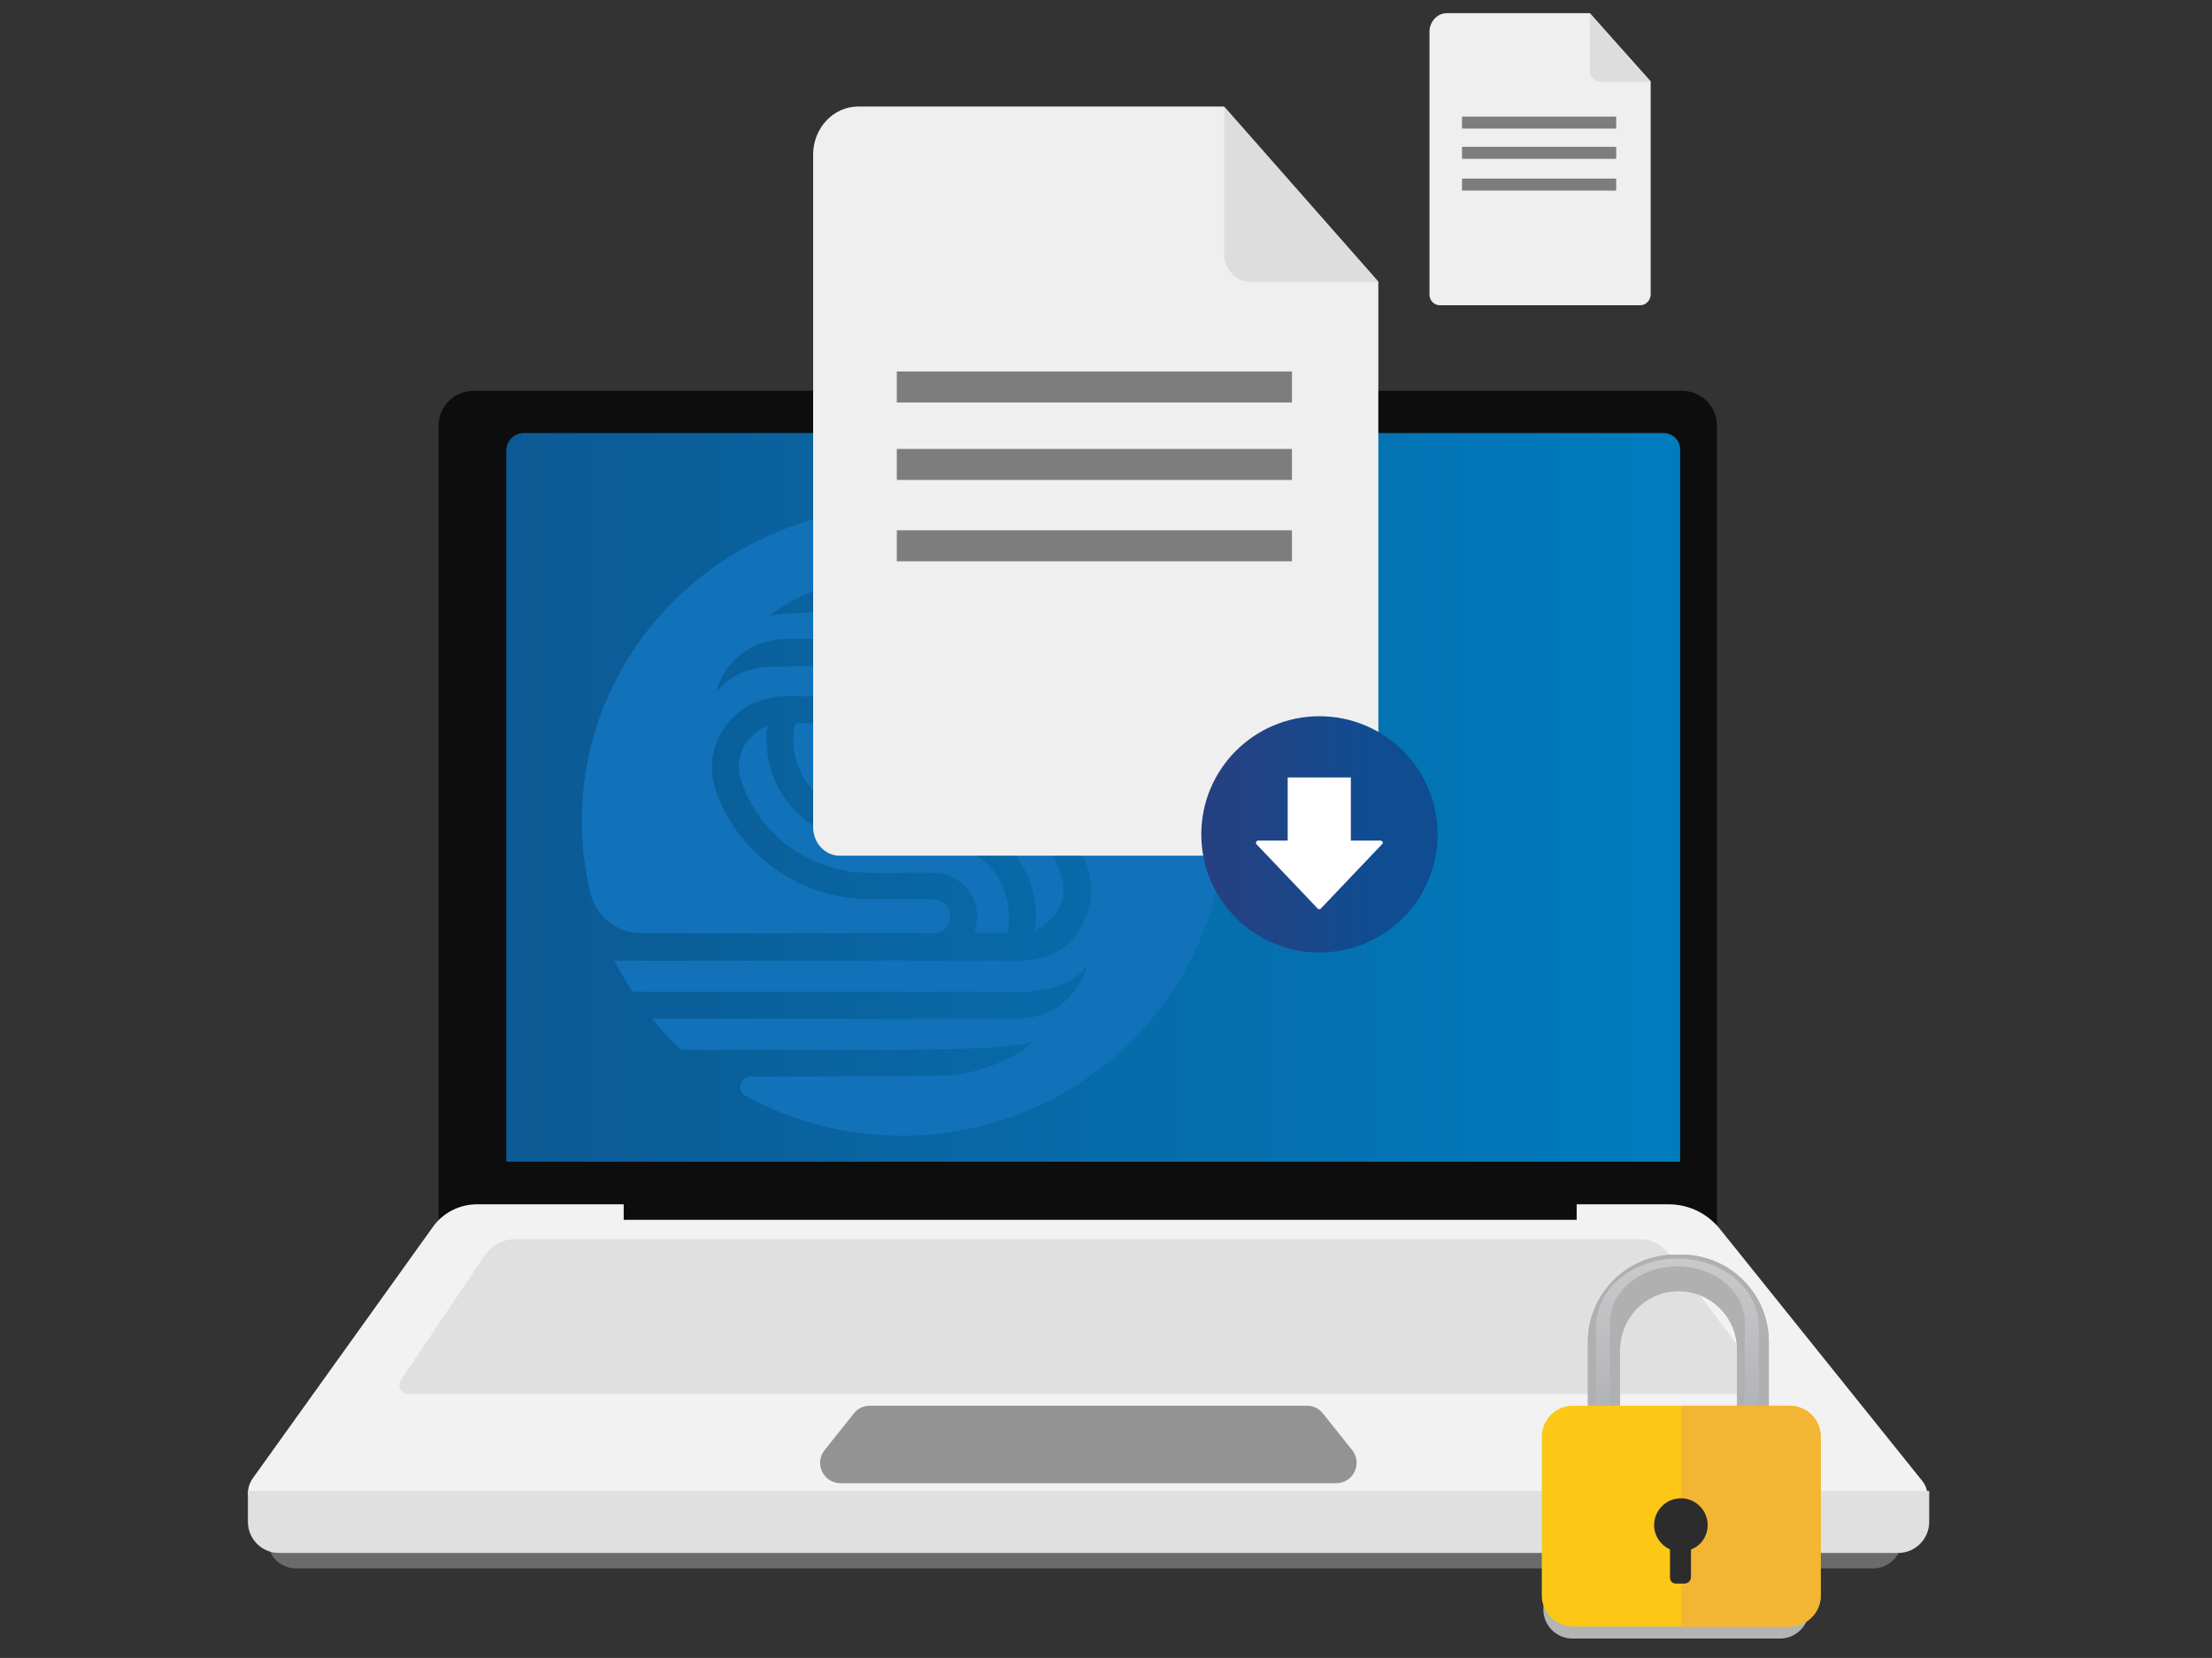 <svg xmlns="http://www.w3.org/2000/svg" xmlns:xlink="http://www.w3.org/1999/xlink" id="Layer_1" x="0px" y="0px" viewBox="0 0 571 428" style="enable-background:new 0 0 571 428;" xml:space="preserve"><rect x="0" y="0" width="571" height="428" fill="#333333" stroke="none"/> <style type="text/css"> .st0{display:none;fill:#DCE9F3;} .st1{fill:#6B6B6B;} .st2{fill:#0D0D0D;} .st3{fill:url(#SVGID_1_);} .st4{opacity:5.000000e-02;} .st5{fill:#1172BA;} .st6{fill:#F2F2F3;} .st7{fill:#F0EFEF;} .st8{fill:#DDDDDD;} .st9{fill:#7D7D7D;} .st10{fill:url(#SVGID_2_);} .st11{fill:#FFFFFF;} .st12{fill:#E0E0E0;} .st13{fill:#B0B0B0;} .st14{fill:url(#SVGID_3_);} .st15{fill:#B3B4B4;} .st16{fill:#FDC716;} .st17{fill:#F3B534;} .st18{fill:#3A3A3A;} .st19{opacity:0.25;} .st20{fill:#030203;} .st21{fill:#4C4C4D;} .st22{fill:#939393;} </style> <polyline class="st0" points="366,35 5.6,393.8 565.6,328.6 366,35 "></polyline> <g id="Hero_Graphic"> <g> <g> <path class="st1" d="M76.5,404.9h407c4.1,0,7.5-3.4,7.5-7.5l0,0c0-4.1-3.4-7.5-7.5-7.5h-407c-4.1,0-7.5,3.4-7.5,7.5l0,0 C69,401.5,72.3,404.9,76.5,404.9z"></path> </g> </g> <path class="st2" d="M434.2,326.9h-312c-4.9,0-9-4-9-9v-208c0-5,4.1-9,9-9h312c5,0,9,4,9,9v208 C443.2,322.8,439.2,326.9,434.2,326.9z"></path> <g> <g> <linearGradient id="SVGID_1_" gradientUnits="userSpaceOnUse" x1="130.7" y1="224.15" x2="433.7" y2="224.15" gradientTransform="matrix(1 0 0 -1 0 430)"> <stop offset="0" style="stop-color:#0D5E9B"></stop> <stop offset="1" style="stop-color:#0082C7"></stop> </linearGradient> <path class="st3" d="M433.7,299.9h-303V116.3c0-2.5,2-4.5,4.5-4.5h294.3c2.3,0,4.2,1.9,4.2,4.2V299.9z"></path> </g> <g class="st4"> <path d="M433.7,299.9h-303V116.3c0-2.5,2-4.5,4.5-4.5h294.3c2.3,0,4.2,1.9,4.2,4.2V299.9z"></path> </g> </g> <g> <path class="st5" d="M245.8,186.6c-7.2,0.2-14.4,0.1-21.7,0.1c-2,0.4-3.5,1.7-4.2,3.6c0.2,1.2,0.2,2.5,1,3.5 c0.7,1,1.8,1.5,2.8,1.9c6.9,0,20.7,0.2,20.7,0.2c15.8,1,30.2,11.9,35.7,26.3c1.7,3.8,2.1,8.2,1,12.2c-0.3,1-3.1,13.6-17.7,13.6 c-4.1-0.1-28.2,0.1-32.3-0.1c-6.3,0.2-49.3,0.1-72.5,0.1c1.4,2.8,3,5.4,4.7,8c25.8,0,63.2,0,70.7,0c0.6,0,1.3,0.1,1.9,0.1 c9.9-0.3,19.7,0,29.6-0.1c3.6-0.4,7.3-0.9,10.4-2.7c1.9-1,3.2-2.5,4.7-3.9c-1.6,6.3-6.8,11.6-13.3,13c-1.5,0.4-3.1,0.6-4.6,0.6 c-5.4,0-10.9,0-16.3,0c-6.2,0-12.5,0-18.7,0c-5.5,0-35.7,0-59.4,0c2.3,2.8,4.9,5.5,7.6,8c22.8,0,48.1,0,53.8,0.1 c7.3-0.2,14.7,0,22-0.5c5.1-0.2,10.2-0.4,15.1-1.6c-5.6,4.7-12.9,7.4-20.2,8.5c-2.3,0.3-28.2,0.4-52.8,0.4c-2.8,0-3.8,3.6-1.3,5 c12,6.6,25.8,10.3,40.5,10.3c45.5,0,83.1-36.8,83-81.3c0-4.8-0.5-9.5-1.3-14c-1.1-6.3-6.7-10.9-13.3-10.9 C280.3,186.8,249.6,186.8,245.8,186.6z"></path> <path class="st5" d="M213.9,186.7c-2.9,0-5.7,0-8.6,0c-0.2,1-0.4,2-0.5,3c-0.3,5.3,1.5,10.7,5.3,14.5c3.4,3.6,8.3,5.9,13.3,6.2 c2.4,0.1,4.7,0,7.1,0c2.9,0,5.9,0,8.8,0c8.8-0.5,17.6,3.5,22.8,10.4c4.3,5.4,6,12.5,5.1,19.3c4.5-1.9,7.7-6.5,7.3-11.4 c-0.5-3.7-2.3-7.2-4.2-10.4c-4.3-6.7-10.9-11.8-18.6-14.3c-7.4-2.6-15.3-1.5-23-1.8c-3.7,0.2-7.7,0.4-10.8-1.9 C213.6,197.6,211.9,191.6,213.9,186.7z"></path> <path class="st5" d="M246.1,218c-2.4-0.7-24.6-0.5-28.5-1.6c-7.6-1.9-14.1-7.3-17.3-14.3c-2.2-4.5-2.8-9.7-2.3-14.7 c-2,1-3.9,2.3-5.2,4.1c-2.1,2.9-2.6,6.7-1.5,10c2.2,6.6,6.5,12.6,12.2,16.9c4.8,3.6,10.5,5.8,16.5,6.7c7.3,0.6,14.7,0,22,0.3 c4.3,0.3,8.2,3.4,9.6,7.4c1,2.6,0.8,5.5-0.2,8c2.9,0.1,5.8,0,8.6,0c0.1-0.6,0.2-1.2,0.3-1.8c0.4-3.1,0-6.3-1.1-9.3 C257.1,224.2,252.1,219.6,246.1,218z"></path> <path class="st5" d="M225.1,240.9c3.5,0,7,0,10.5,0c2.8-0.3,6.3,0.9,8.5-1.4c1.9-1.8,1.5-5-0.6-6.5c-1.7-1.2-4-0.8-5.9-0.9 c-5.2-0.1-10.4,0.1-15.5-0.1c-17.5-0.7-33.5-13.5-37.9-30c-1.3-5.4,0.2-11.1,3.7-15.4c2.5-2.9,5.7-5.1,9.5-6.1 c4.1-1.2,8.4-0.6,12.6-0.7c4.2,0,8.3-0.1,12.5,0c4.1,0,8.2-0.2,12.3,0.1c6.5-0.3,55.8-0.1,74.6-0.1c-1.2-2.7-2.5-5.4-4-7.9 c-32.1-0.1-104.8-0.1-108.4,0.3c-2.8,0.5-5.5,1.2-7.9,2.7c-1.7,0.9-2.8,2.4-4.2,3.6c1.4-5.2,5.1-9.6,10.1-11.9 c2.7-1.2,5.7-1.7,8.7-1.7c5.9,0,64.2,0,97.1,0c-2.1-2.8-4.3-5.5-6.7-8c-40.6,0-90.3,0.8-95.4,2c3.9-2.9,8.2-5.3,12.9-6.8 c3.7-1.3,7.7-1.7,11.6-1.9c2.2-0.2,4.4-0.2,6.7-0.3c1.7,0,26.5,0,48.9,0.1c2.7,0,3.7-3.4,1.5-4.8c-13-8.8-28.7-14-45.6-14.3 c-46.1-0.8-83.9,35-84.5,80c-0.1,6.9,0.7,13.5,2.3,19.9c1.5,5.9,6.8,10.1,13.1,10.1C188.8,240.9,220,240.9,225.1,240.9z"></path> </g> <path class="st6" d="M491.6,391.9H70.5c-5.3,0-8.3-5.9-5.3-10.2l46.5-64.9c2.6-3.7,6.9-5.9,11.4-5.9h307.6c5.2,0,10,2.3,13.3,6.4 l52.2,65C499.3,386.1,496.6,391.9,491.6,391.9z"></path> <g> <g> <path class="st7" d="M221.5,27.5c-6.4,0-11.6,5.6-11.6,12.4v173.7c0,4,3.1,7.3,6.8,7.3H349c3.8,0,6.8-3.3,6.8-7.3V72.8 l-39.9-45.3C315.9,27.5,221.5,27.5,221.5,27.5z"></path> <path class="st8" d="M322.8,72.8h33.1L316,27.5v38C316,69.5,319.1,72.8,322.8,72.8z"></path> </g> <rect x="231.5" y="95.9" class="st9" width="102" height="8"></rect> <rect x="231.5" y="115.9" class="st9" width="102" height="8"></rect> <rect x="231.5" y="136.9" class="st9" width="102" height="8"></rect> </g> <g> <g> <path class="st7" d="M373.5,3.4c-2.5,0-4.5,2.2-4.5,4.8V76c0,1.6,1.2,2.8,2.7,2.8h51.7c1.5,0,2.7-1.3,2.7-2.8V21L410.4,3.4H373.5 z"></path> <path class="st8" d="M413,21.1h12.9L410.4,3.4v14.8C410.4,19.8,411.6,21.1,413,21.1z"></path> </g> <rect x="377.4" y="30.1" class="st9" width="39.8" height="3.1"></rect> <rect x="377.4" y="37.9" class="st9" width="39.8" height="3.1"></rect> <rect x="377.4" y="46.1" class="st9" width="39.8" height="3.1"></rect> </g> <linearGradient id="SVGID_2_" gradientUnits="userSpaceOnUse" x1="310.1" y1="214.6" x2="371.1" y2="214.6" gradientTransform="matrix(1 0 0 -1 0 430)"> <stop offset="0" style="stop-color:#264080"></stop> <stop offset="0.381" style="stop-color:#1D4689"></stop> <stop offset="0.731" style="stop-color:#0F4C92"></stop> </linearGradient> <circle class="st10" cx="340.6" cy="215.4" r="30.5"></circle> <path class="st11" d="M356.3,217h-7.6v-16.3h-16.3V217h-7.6c-0.5,0-0.8,0.7-0.4,1l15.7,16.5c0.2,0.3,0.7,0.3,0.9,0l15.7-16.5 C357.2,217.6,356.9,217,356.3,217z"></path> <path class="st12" d="M453.2,359.9H105.5c-1.9,0-3.1-2.2-2-3.7l21.7-32.2c1.7-2.5,4.6-4.1,7.6-4.1h290.4c3,0,5.8,1.4,7.6,3.8 l24.3,32.4C456.3,357.6,455.1,359.9,453.2,359.9z"></path> <path class="st12" d="M490,400.9H72c-4.4,0-8-3.6-8-8v-8h434v8C498,397.3,494.4,400.9,490,400.9z"></path> <rect x="161" y="305.9" class="st2" width="246" height="9"></rect> </g> <g id="Lock"> <path class="st13" d="M434.1,323.9h-1.7c-12.4,0-22.5,10.1-22.5,22.5v49.3c0,12.4,10.1,22.5,22.5,22.5h1.7 c12.4,0,22.5-10.1,22.5-22.5v-49.3C456.6,334,446.5,323.9,434.1,323.9z M448.4,393.1c0,8.3-6.8,15.1-15.1,15.1s-15.1-6.8-15.1-15.1 v-44.7c0-8.3,6.8-15.1,15.1-15.1s15.1,6.8,15.1,15.1V393.1z"></path> <path class="st13" d="M434.1,323.9h-1.7c-12.4,0-22.5,10.1-22.5,22.5v49.3c0,12.4,10.1,22.5,22.5,22.5h1.7 c12.4,0,22.5-10.1,22.5-22.5v-49.3C456.6,334,446.5,323.9,434.1,323.9z M448.4,393.1c0,8.3-6.8,15.1-15.1,15.1s-15.1-6.8-15.1-15.1 v-44.7c0-8.3,6.8-15.1,15.1-15.1s15.1,6.8,15.1,15.1V393.1z"></path> <linearGradient id="SVGID_3_" gradientUnits="userSpaceOnUse" x1="433" y1="62.1" x2="433" y2="105.1" gradientTransform="matrix(1 0 0 -1 0 430)"> <stop offset="0" style="stop-color:#FFFFFF"></stop> <stop offset="2.538071e-03" style="stop-color:#AFB1B4"></stop> <stop offset="1" style="stop-color:#C9CACC"></stop> </linearGradient> <path class="st14" d="M415.6,367.9v-26.5c0-8,7.8-14.5,17.4-14.5s17.4,6.5,17.4,14.5v26.5h3.6v-25.5c0-9.6-9.4-17.5-21-17.5 s-21,7.9-21,17.5v25.5H415.6z"></path> <g> <g> <path class="st15" d="M405.9,423h53.6c4.1,0,7.5-3.4,7.5-7.5l0,0c0-4.1-3.4-7.5-7.5-7.5h-53.6c-4.1,0-7.5,3.4-7.5,7.5l0,0 C398.4,419.7,401.8,423,405.9,423z"></path> </g> </g> <path class="st16" d="M462,419.9h-56c-4.4,0-8-3.6-8-8v-41c0-4.4,3.6-8,8-8h56c4.4,0,8,3.6,8,8v41C470,416.3,466.4,419.9,462,419.9 z"></path> <path class="st17" d="M462,362.9h-28v57h28c4.4,0,8-3.6,8-8v-41C470,366.5,466.4,362.9,462,362.9z"></path> <g> <g> <path class="st18" d="M440.8,393.7c0-3.8-3.1-6.9-6.9-6.9s-6.9,3.1-6.9,6.9c0,2.8,1.7,5.2,4.1,6.3v7.3c0,0.9,0.7,1.5,1.5,1.5h2.2 c1,0,1.7-0.8,1.7-1.7V400C439.1,399,440.8,396.6,440.8,393.7z"></path> </g> <g class="st19"> <path class="st20" d="M440.8,393.7c0-3.8-3.1-6.9-6.9-6.9s-6.9,3.1-6.9,6.9c0,2.8,1.7,5.2,4.1,6.3v7.3c0,0.9,0.7,1.5,1.5,1.5h2.2 c1,0,1.7-0.8,1.7-1.7V400C439.1,399,440.8,396.6,440.8,393.7z"></path> </g> </g> </g> <rect x="89.4" y="219.9" class="st21" width="0" height="1"></rect> <path class="st22" d="M344.9,382.9H217c-4.5,0-6.9-5.2-4.1-8.6l7.5-9.4c1-1.3,2.5-2,4.1-2h112.9c1.6,0,3.1,0.7,4.1,2l7.5,9.4 C351.8,377.7,349.4,382.9,344.9,382.9z"></path> </svg>
